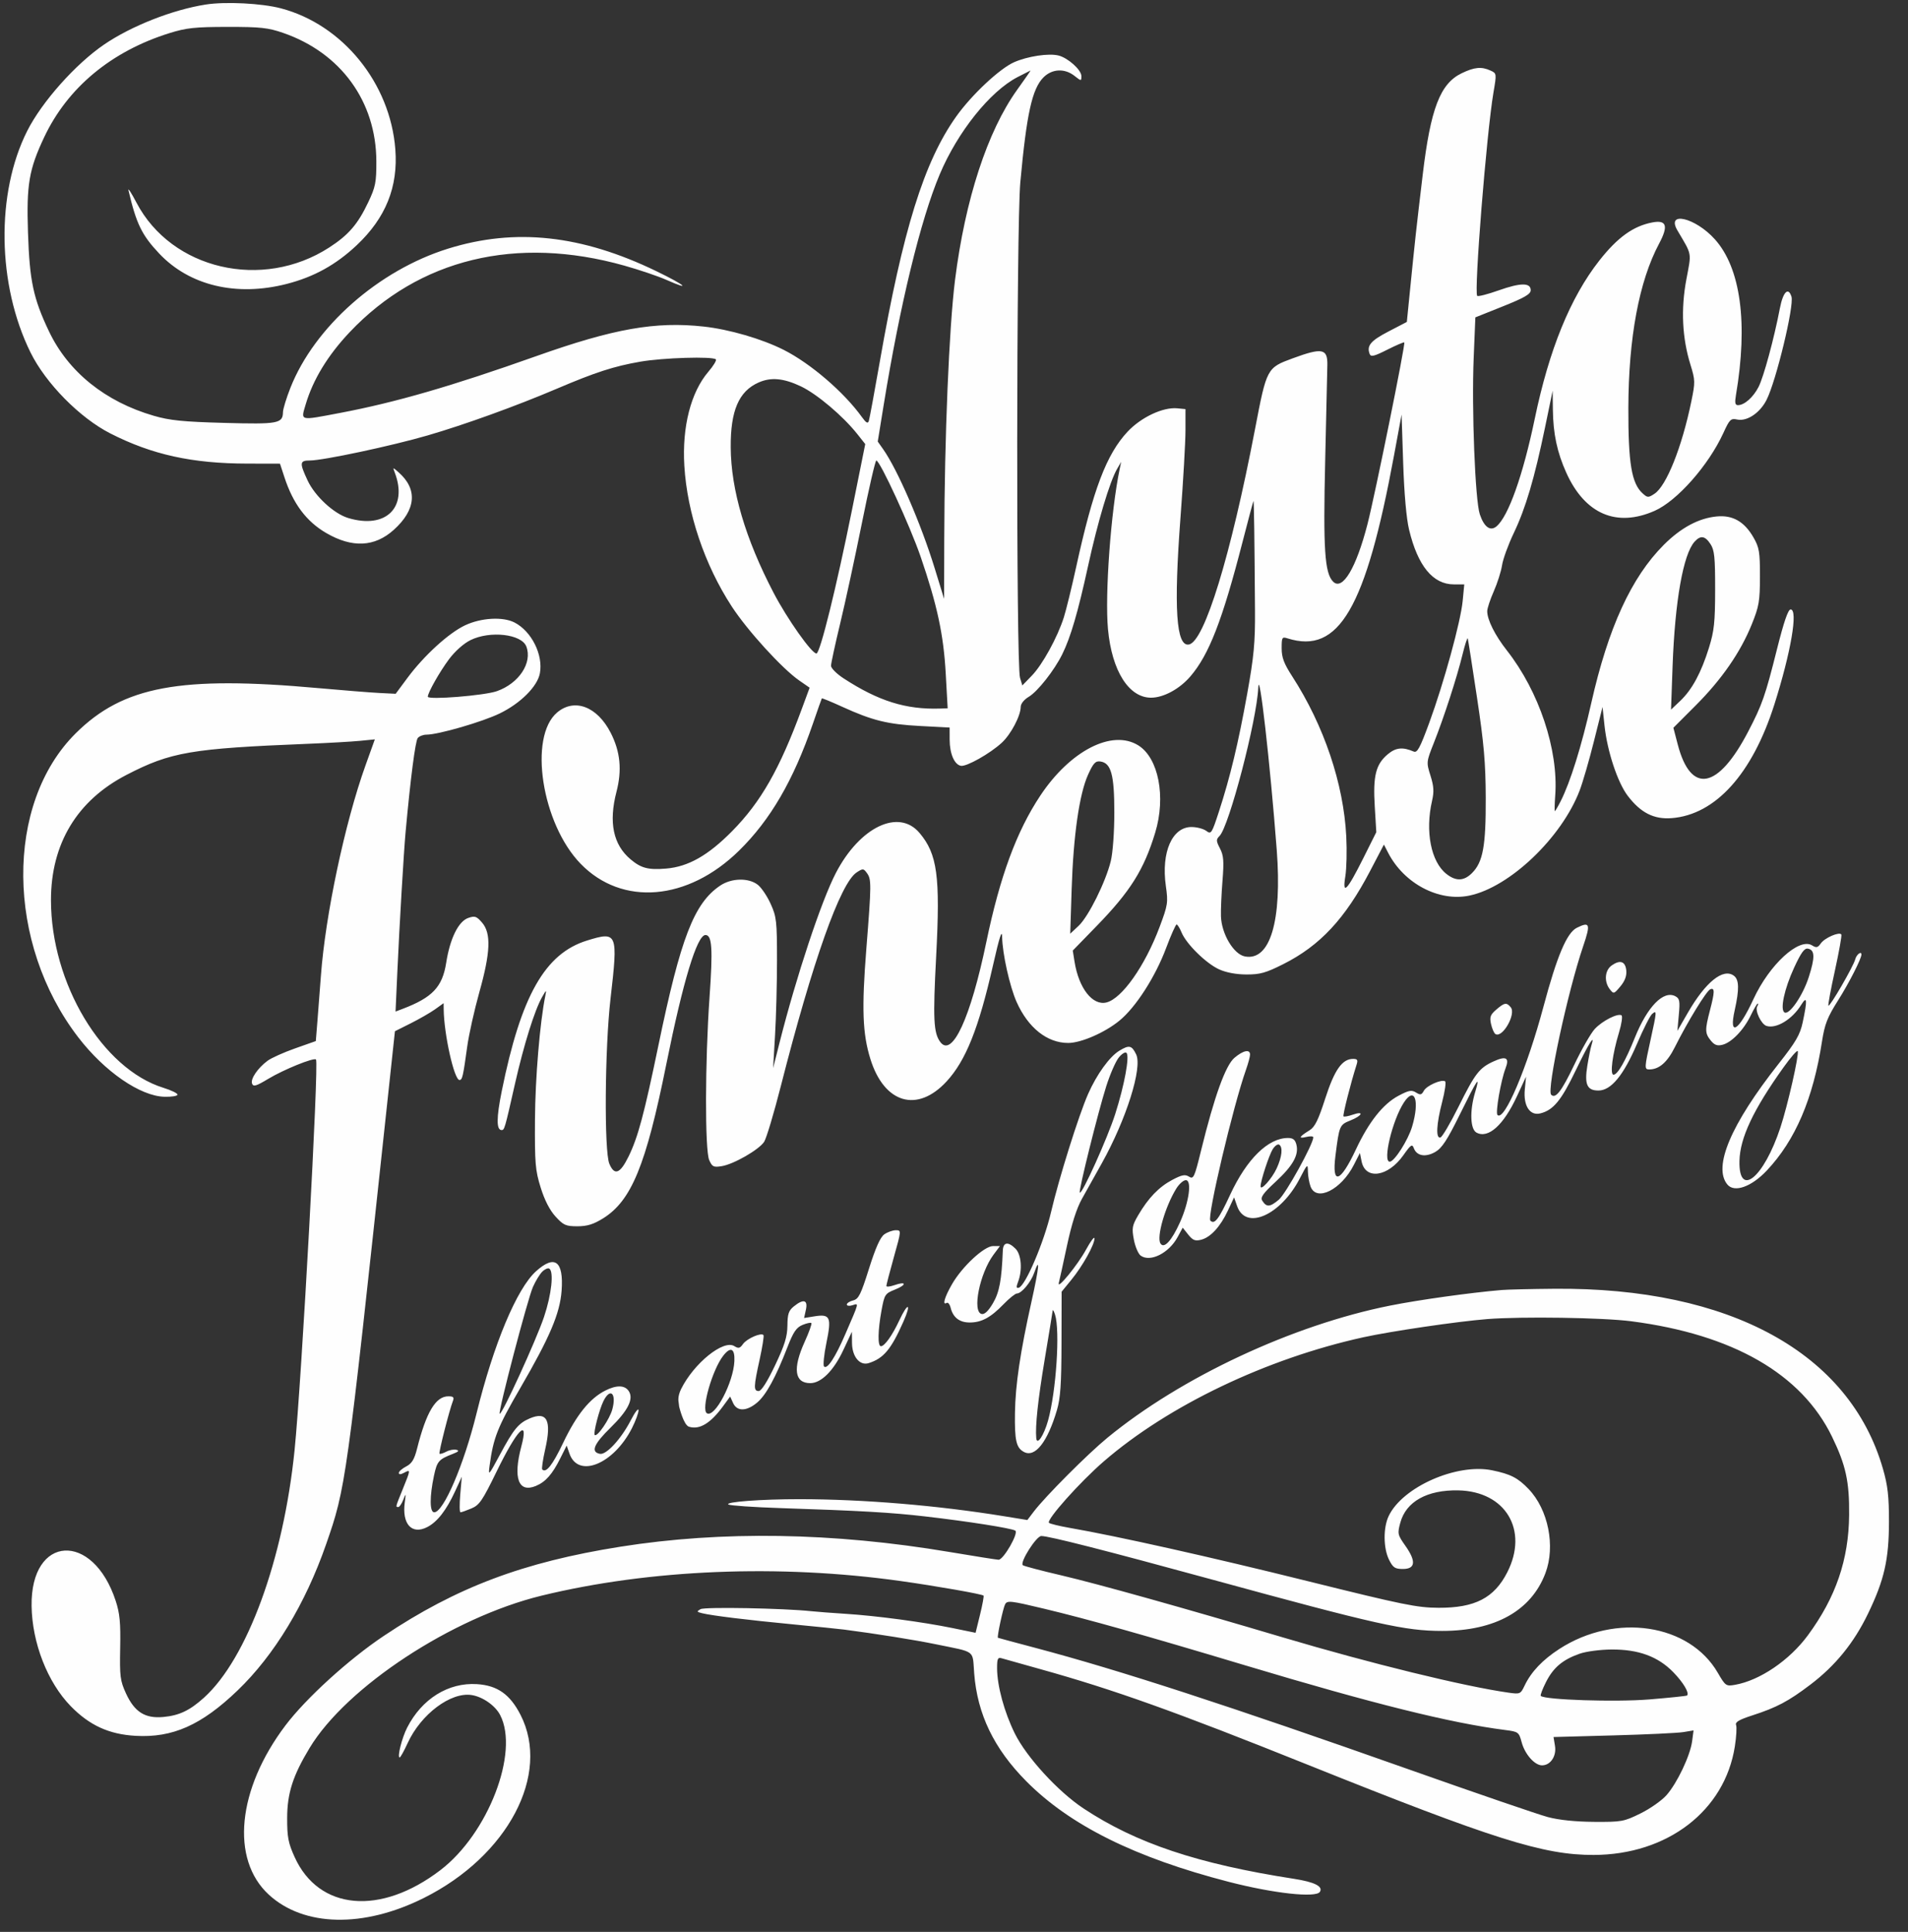 <?xml version="1.0" encoding="UTF-8"?> <svg xmlns="http://www.w3.org/2000/svg" width="81" height="82" viewBox="0 0 81 82" fill="none"><rect x="0" y="0" width="81" height="82" fill="#333333" stroke="none"/> <path fill-rule="evenodd" clip-rule="evenodd" d="M8.732 0.193C7.324 0.414 5.579 1.101 4.424 1.887C3.209 2.715 1.778 4.322 1.155 5.558C-0.179 8.204 -0.121 12.087 1.295 14.959C1.941 16.269 3.386 17.736 4.681 18.396C6.452 19.299 8.158 19.675 10.501 19.678L11.886 19.681L12.075 20.257C12.441 21.379 13.006 22.133 13.845 22.622C14.952 23.267 15.907 23.222 16.721 22.486C17.664 21.634 17.736 20.764 16.924 20.05C16.67 19.826 16.67 19.826 16.756 20.05C17.327 21.539 16.383 22.468 14.784 21.988C14.174 21.805 13.369 21.061 13.057 20.39C12.708 19.642 12.72 19.547 13.155 19.546C13.725 19.544 16.621 18.928 18.157 18.481C19.735 18.022 21.911 17.235 23.644 16.497C25.28 15.8 26.06 15.547 27.18 15.352C28.144 15.184 30.256 15.119 30.39 15.254C30.429 15.293 30.287 15.528 30.074 15.776C29.328 16.648 28.952 18.115 29.052 19.77C29.173 21.783 29.911 23.972 31.065 25.742C31.734 26.769 33.206 28.383 33.932 28.886L34.371 29.19L34.038 30.092C33.096 32.648 32.304 34.037 31.084 35.275C30.064 36.309 29.219 36.789 28.278 36.867C27.519 36.93 27.217 36.851 26.769 36.474C26.031 35.853 25.834 34.906 26.172 33.605C26.411 32.685 26.334 31.902 25.926 31.105C25.356 29.989 24.39 29.621 23.654 30.24C22.425 31.275 22.999 34.969 24.653 36.667C26.412 38.474 29.197 38.242 31.375 36.106C32.707 34.799 33.68 33.127 34.51 30.716C34.707 30.142 34.878 29.659 34.889 29.643C34.9 29.627 35.29 29.787 35.756 30C37.04 30.585 37.679 30.742 39.055 30.815L40.314 30.881L40.315 31.395C40.317 31.991 40.515 32.452 40.792 32.505C41.029 32.55 42.028 31.987 42.528 31.527C42.915 31.169 43.328 30.389 43.332 30.004C43.333 29.871 43.475 29.694 43.672 29.577C44.049 29.355 44.759 28.454 45.096 27.77C45.452 27.05 45.761 25.993 46.192 24.022C46.602 22.147 47.11 20.446 47.424 19.903L47.597 19.603L47.532 19.916C47.158 21.709 46.901 25.239 47.037 26.707C47.201 28.475 47.923 29.619 48.872 29.614C49.402 29.61 50.079 29.242 50.536 28.709C51.327 27.787 51.892 26.331 52.745 23.019C52.99 22.067 53.201 21.278 53.213 21.266C53.235 21.243 53.257 22.798 53.278 25.924C53.287 27.277 53.232 27.863 52.947 29.449C52.569 31.548 52.227 32.974 51.745 34.454C51.443 35.38 51.416 35.422 51.212 35.269C51.094 35.179 50.814 35.105 50.589 35.103C49.763 35.096 49.291 36.172 49.493 37.601C49.594 38.313 49.58 38.408 49.227 39.348C48.606 41.002 47.633 42.383 46.973 42.549C46.385 42.697 45.798 41.949 45.618 40.823L45.542 40.347L46.544 39.317C47.983 37.84 48.564 36.916 49.041 35.344C49.504 33.82 49.183 32.168 48.32 31.635C47.21 30.949 45.434 31.861 44.165 33.769C43.158 35.283 42.451 37.201 41.872 39.988C41.201 43.213 40.421 44.905 39.917 44.227C39.631 43.841 39.603 43.251 39.743 40.582C39.921 37.194 39.794 36.252 39.037 35.355C38.154 34.307 36.5 35.099 35.483 37.057C34.87 38.235 33.806 41.441 33.096 44.248L32.821 45.337L32.903 43.938C32.949 43.169 32.986 41.734 32.986 40.749C32.986 39.102 32.965 38.912 32.718 38.368C32.572 38.042 32.326 37.677 32.172 37.556C31.783 37.251 31.054 37.266 30.574 37.59C29.465 38.337 28.899 39.801 27.951 44.375C27.347 47.29 27.083 48.275 26.686 49.085C26.326 49.821 26.086 49.913 25.869 49.398C25.644 48.864 25.675 44.493 25.919 42.385C26.242 39.594 26.213 39.522 24.922 39.921C23.134 40.473 22.12 42.264 21.3 46.317C21.071 47.447 21.07 47.966 21.295 47.966C21.416 47.966 21.431 47.913 21.861 46.008C22.237 44.348 22.698 42.871 23.016 42.316C23.195 42.004 23.204 42 23.151 42.262C22.919 43.403 22.722 45.757 22.711 47.519C22.7 49.378 22.724 49.672 22.953 50.407C23.119 50.942 23.339 51.369 23.585 51.638C23.922 52.006 24.022 52.05 24.511 52.05C24.926 52.05 25.192 51.968 25.601 51.715C26.805 50.966 27.421 49.468 28.286 45.175C28.998 41.645 29.591 39.687 29.95 39.687C30.229 39.687 30.267 40.268 30.121 42.34C29.93 45.064 29.922 48.82 30.108 49.239C30.235 49.528 30.291 49.554 30.642 49.498C31.151 49.415 32.219 48.801 32.44 48.465C32.535 48.32 32.854 47.255 33.149 46.098C34.499 40.802 35.676 37.483 36.366 37.031C36.633 36.856 36.658 36.858 36.803 37.057C36.998 37.323 36.996 37.523 36.778 40.278C36.578 42.807 36.617 43.877 36.949 44.945C37.536 46.837 38.941 47.251 40.186 45.901C41.002 45.016 41.548 43.648 42.156 40.973C42.433 39.753 42.539 39.426 42.544 39.775C42.555 40.478 42.864 41.865 43.156 42.525C43.645 43.626 44.454 44.269 45.348 44.269C45.895 44.269 46.905 43.829 47.523 43.322C48.218 42.753 49.046 41.465 49.505 40.24C49.711 39.691 49.911 39.241 49.95 39.24C49.988 39.239 50.084 39.393 50.162 39.581C50.365 40.072 51.203 40.894 51.755 41.145C52.054 41.281 52.482 41.361 52.915 41.362C53.494 41.364 53.738 41.296 54.481 40.922C56.038 40.139 57.103 38.997 58.163 36.973L58.751 35.849L58.932 36.2C59.608 37.506 61.084 38.283 62.379 38.014C64.09 37.659 66.299 35.553 67.062 33.549C67.194 33.202 67.467 32.263 67.667 31.463L68.032 30.008L68.115 30.791C68.231 31.884 68.67 33.212 69.103 33.78C69.653 34.501 70.214 34.785 70.97 34.726C72.826 34.58 74.388 32.852 75.325 29.908C76.031 27.686 76.342 25.868 76.016 25.868C75.91 25.868 75.729 26.395 75.44 27.547C74.942 29.533 74.811 29.909 74.218 31.047C72.937 33.51 71.783 33.726 71.227 31.607L71.04 30.891L71.984 29.946C73.094 28.836 73.888 27.687 74.368 26.5C74.677 25.734 74.713 25.521 74.715 24.47C74.716 23.425 74.686 23.242 74.441 22.814C74.054 22.139 73.558 21.855 72.879 21.921C72.115 21.994 71.361 22.398 70.634 23.125C69.255 24.504 68.274 26.644 67.554 29.84C67.141 31.673 66.664 33.203 66.254 34.008C66.137 34.239 66.026 34.428 66.008 34.428C65.99 34.428 65.997 34.127 66.024 33.759C66.164 31.825 65.337 29.348 63.971 27.608C63.464 26.962 63.137 26.308 63.137 25.942C63.137 25.824 63.262 25.445 63.415 25.099C63.568 24.752 63.726 24.255 63.766 23.994C63.805 23.733 64.03 23.116 64.265 22.623C64.768 21.571 65.142 20.305 65.59 18.148L65.914 16.582L65.924 17.387C65.936 18.411 66.104 19.199 66.492 20.062C67.284 21.82 68.626 22.398 70.247 21.681C71.201 21.259 72.534 19.748 73.161 18.38C73.427 17.797 73.477 17.749 73.748 17.807C74.163 17.896 74.712 17.53 74.994 16.976C75.399 16.183 76.174 12.973 76.053 12.592C75.918 12.165 75.696 12.388 75.561 13.085C75.313 14.377 74.874 15.995 74.656 16.423C74.431 16.863 74.054 17.197 73.781 17.197C73.661 17.197 73.641 17.097 73.695 16.777C74.214 13.716 73.898 11.377 72.801 10.157C71.972 9.234 70.716 8.94 71.214 9.785C71.843 10.853 71.812 10.682 71.59 11.865C71.354 13.118 71.412 14.339 71.763 15.474C71.969 16.143 71.971 16.218 71.8 17.047C71.4 18.986 70.744 20.626 70.237 20.958C69.974 21.131 69.941 21.13 69.732 20.94C69.265 20.517 69.122 19.659 69.128 17.309C69.136 14.335 69.585 11.934 70.43 10.348C70.836 9.588 70.754 9.326 70.147 9.441C69.337 9.595 68.668 10.076 67.894 11.062C66.668 12.624 65.767 14.83 65.156 17.768C64.655 20.175 64.033 21.925 63.528 22.344C63.266 22.561 63.004 22.37 62.822 21.829C62.624 21.243 62.472 17.359 62.562 15.194L62.633 13.471L63.808 13.001C64.722 12.635 64.983 12.484 64.983 12.318C64.983 11.992 64.553 11.995 63.615 12.328C63.155 12.491 62.749 12.595 62.712 12.558C62.568 12.414 63.109 5.643 63.403 3.918C63.539 3.123 63.538 3.114 63.277 2.995C62.891 2.819 62.594 2.847 62.048 3.111C61.139 3.551 60.732 4.613 60.399 7.41C60.112 9.82 60.079 10.124 59.847 12.438L59.724 13.665L58.941 14.072C58.187 14.464 58.012 14.674 58.146 15.024C58.198 15.159 58.335 15.125 58.894 14.843C59.271 14.653 59.596 14.514 59.616 14.534C59.674 14.591 58.377 20.991 58.053 22.25C57.573 24.113 56.992 25.085 56.595 24.688C56.236 24.33 56.169 23.308 56.258 19.547C56.304 17.547 56.346 15.718 56.35 15.483C56.361 14.793 56.128 14.75 54.88 15.209C53.782 15.613 53.776 15.624 53.281 18.206C52.246 23.6 51.132 27.23 50.474 27.356C49.931 27.46 49.824 25.827 50.117 21.94C50.232 20.408 50.327 18.752 50.327 18.26V17.365L49.982 17.331C49.374 17.272 48.444 17.709 47.867 18.325C46.972 19.283 46.406 20.774 45.684 24.078C45.495 24.94 45.261 25.896 45.163 26.204C44.893 27.053 44.256 28.212 43.805 28.677L43.401 29.093L43.302 28.767C43.136 28.221 43.148 9.57 43.315 7.742C43.582 4.83 43.816 3.767 44.299 3.284C44.664 2.918 45.197 2.892 45.613 3.219C45.904 3.448 45.908 3.448 45.908 3.229C45.908 2.968 45.34 2.458 44.939 2.357C44.521 2.252 43.626 2.387 43.049 2.642C42.433 2.915 41.246 4.028 40.594 4.945C39.23 6.863 38.332 9.743 37.35 15.351C37.123 16.643 36.914 17.776 36.884 17.868C36.843 17.993 36.768 17.95 36.589 17.701C35.83 16.644 34.407 15.423 33.266 14.848C32.343 14.383 30.959 13.98 29.874 13.861C27.824 13.636 26.058 13.948 22.764 15.117C19.172 16.392 16.791 17.081 14.436 17.527C12.691 17.858 12.768 17.877 12.976 17.169C13.286 16.116 13.916 15.081 14.843 14.101C17.792 10.985 21.916 9.985 26.503 11.274C27.134 11.451 27.939 11.724 28.293 11.88C29.389 12.365 29.09 12.104 27.874 11.515C24.688 9.97 21.871 9.665 19.016 10.556C16.065 11.476 13.35 13.874 12.328 16.463C12.157 16.897 12.015 17.36 12.013 17.491C12.005 17.977 11.809 18.013 9.519 17.95C7.766 17.902 7.21 17.846 6.529 17.648C4.47 17.052 2.898 15.785 2.079 14.064C1.414 12.666 1.256 11.926 1.188 9.868C1.121 7.831 1.23 7.192 1.878 5.819C2.871 3.717 4.73 2.174 7.198 1.405C7.914 1.182 8.276 1.144 9.659 1.142C11.061 1.141 11.382 1.176 12.021 1.397C14.47 2.243 15.97 4.31 15.977 6.847C15.979 7.744 15.941 7.934 15.634 8.582C15.189 9.52 14.797 9.974 13.976 10.505C11.139 12.339 7.285 11.443 5.794 8.602C5.579 8.191 5.426 7.955 5.454 8.078C5.786 9.498 6.021 9.981 6.762 10.765C8.048 12.125 10.034 12.598 12.166 12.053C13.327 11.756 14.261 11.24 15.146 10.406C16.376 9.248 16.905 7.933 16.783 6.337C16.568 3.531 14.549 1.044 11.926 0.354C11.109 0.139 9.571 0.061 8.732 0.193ZM43.196 3.273C42.027 3.882 40.656 5.595 39.894 7.401C39.084 9.318 38.203 12.945 37.511 17.214L37.263 18.742L37.488 19.061C38.105 19.934 39.102 22.238 39.685 24.136L40.08 25.421L40.086 22.903C40.097 18.545 40.29 13.913 40.544 11.882C40.972 8.473 41.921 5.567 43.18 3.813C43.506 3.359 43.762 2.99 43.749 2.992C43.736 2.995 43.487 3.122 43.196 3.273ZM32.203 16.236C31.364 16.609 31.011 17.431 31.021 18.987C31.033 20.795 31.642 22.863 32.84 25.16C33.422 26.275 34.468 27.754 34.662 27.737C34.817 27.724 35.509 24.923 36.172 21.631L36.732 18.849L36.398 18.427C35.787 17.657 34.681 16.722 33.997 16.398C33.264 16.051 32.728 16.003 32.203 16.236ZM59.181 19.327C57.98 25.822 56.839 27.784 54.662 27.096C54.427 27.022 54.41 27.05 54.41 27.516C54.41 27.909 54.506 28.164 54.86 28.711C56.206 30.794 57.041 33.267 57.153 35.506C57.184 36.113 57.166 36.874 57.113 37.197C56.978 38.019 57.18 37.816 57.876 36.426L58.428 35.322L58.362 34.224C58.283 32.935 58.406 32.443 58.913 32.016C59.255 31.729 59.547 31.698 60.018 31.901C60.166 31.965 60.285 31.745 60.675 30.681C61.298 28.983 62.01 26.386 62.095 25.505L62.162 24.805H61.723C60.832 24.805 60.189 24.022 59.82 22.486C59.705 22.011 59.612 20.959 59.569 19.662L59.501 17.596L59.181 19.327ZM36.59 22.204C36.296 23.666 35.881 25.584 35.667 26.468C35.454 27.351 35.279 28.158 35.279 28.26C35.279 28.362 35.518 28.601 35.811 28.792C37.288 29.756 38.462 30.124 39.908 30.075L40.231 30.064L40.149 28.593C40.058 26.94 39.787 25.68 39.084 23.631C38.632 22.317 37.356 19.547 37.202 19.547C37.159 19.547 36.884 20.742 36.59 22.204ZM71.939 22.993C71.457 23.526 71.106 25.512 71.006 28.274L70.94 30.12L71.333 29.747C71.834 29.271 72.221 28.553 72.551 27.491C72.772 26.777 72.811 26.409 72.812 25.025C72.814 23.654 72.783 23.35 72.616 23.095C72.385 22.741 72.193 22.712 71.939 22.993ZM19.751 26.538C19.059 26.86 18.002 27.823 17.295 28.777L16.797 29.448L16.109 29.414C15.731 29.395 14.565 29.302 13.519 29.208C7.645 28.677 5.231 29.126 3.216 31.124C0.202 34.113 0.251 40.038 3.324 44.032C4.443 45.486 5.952 46.526 6.983 46.553C7.282 46.561 7.53 46.521 7.536 46.464C7.541 46.407 7.274 46.277 6.942 46.174C4.341 45.369 2.164 41.738 2.164 38.204C2.164 35.813 3.272 33.976 5.369 32.891C7.251 31.918 8.107 31.771 13.072 31.571C13.933 31.537 14.925 31.48 15.275 31.446L15.913 31.383L15.517 32.486C14.643 34.919 13.812 38.836 13.623 41.421C13.582 41.975 13.517 42.824 13.478 43.309L13.407 44.189L12.526 44.5C12.041 44.671 11.516 44.907 11.358 45.025C10.937 45.339 10.626 45.798 10.701 45.995C10.756 46.137 10.873 46.102 11.385 45.794C12.046 45.396 13.322 44.879 13.415 44.971C13.545 45.102 12.806 58.586 12.506 61.547C12.036 66.192 10.496 70.399 8.659 72.059C8.056 72.603 7.611 72.815 6.934 72.878C6.157 72.95 5.71 72.667 5.346 71.873C5.102 71.34 5.078 71.154 5.102 69.946C5.123 68.874 5.085 68.478 4.911 67.948C3.942 64.99 1.3 65.148 1.341 68.16C1.362 69.731 2.017 71.409 3.003 72.419C3.799 73.234 4.625 73.613 5.751 73.678C7.328 73.769 8.551 73.225 10.09 71.748C11.642 70.258 12.965 68.075 13.842 65.554C14.681 63.142 14.701 63 16.4 47.183L16.766 43.771L17.437 43.435C17.806 43.25 18.271 42.982 18.471 42.84L18.833 42.58L18.836 42.84C18.847 43.896 19.281 45.84 19.506 45.84C19.627 45.84 19.659 45.7 19.836 44.414C19.906 43.907 20.137 42.874 20.348 42.12C20.824 40.426 20.856 39.616 20.467 39.163C20.232 38.89 20.16 38.865 19.88 38.962C19.463 39.105 19.104 39.833 18.943 40.861C18.781 41.895 18.36 42.34 17.082 42.826L16.792 42.936L16.867 41.283C16.957 39.279 17.141 36.164 17.218 35.323C17.426 33.048 17.633 31.449 17.735 31.326C17.8 31.247 17.967 31.183 18.105 31.183C18.608 31.183 20.484 30.639 21.22 30.28C22.099 29.852 22.815 29.136 22.919 28.581C23.066 27.797 22.569 26.798 21.846 26.424C21.353 26.169 20.436 26.219 19.751 26.538ZM19.972 27.171C19.683 27.314 19.316 27.641 19.061 27.982C18.662 28.518 18.162 29.401 18.162 29.572C18.162 29.716 20.565 29.524 21.094 29.337C22.033 29.006 22.609 28.131 22.344 27.44C22.141 26.912 20.802 26.76 19.972 27.171ZM62.09 27.774C61.848 28.762 61.305 30.435 60.878 31.514C60.55 32.341 60.549 32.353 60.728 32.922C60.87 33.373 60.884 33.602 60.795 33.99C60.496 35.287 60.749 36.579 61.404 37.094C61.809 37.413 62.147 37.401 62.492 37.056C62.957 36.591 63.081 35.91 63.074 33.868C63.069 32.38 62.997 31.555 62.704 29.617C62.505 28.294 62.328 27.162 62.311 27.102C62.295 27.043 62.195 27.345 62.09 27.774ZM53.417 29.189C53.355 30.576 52.178 35.078 51.772 35.484C51.623 35.633 51.625 35.692 51.792 36.014C51.947 36.315 51.965 36.55 51.898 37.388C51.853 37.945 51.824 38.621 51.833 38.892C51.858 39.639 52.369 40.5 52.844 40.595C53.919 40.808 54.432 39.099 54.201 36.072C53.917 32.358 53.456 28.31 53.417 29.189ZM46.192 32.881C45.821 33.697 45.568 35.462 45.495 37.728L45.434 39.631L45.792 39.295C46.209 38.904 46.937 37.44 47.155 36.554C47.242 36.197 47.306 35.327 47.306 34.484C47.306 32.881 47.171 32.387 46.715 32.322C46.505 32.292 46.416 32.387 46.192 32.881ZM66.941 39.38C66.517 39.59 66.097 40.584 65.523 42.734C64.829 45.331 63.858 47.617 63.572 47.326C63.478 47.231 63.715 45.866 63.914 45.347C64.088 44.897 63.942 44.809 63.416 45.047C62.802 45.325 62.627 45.551 61.912 46.989C61.57 47.676 61.228 48.257 61.151 48.28C60.947 48.34 60.977 47.72 61.226 46.763C61.342 46.317 61.397 45.927 61.349 45.897C61.193 45.801 60.562 46.081 60.446 46.298C60.35 46.477 60.299 46.488 60.112 46.371C59.926 46.255 59.808 46.277 59.371 46.509C58.716 46.856 58.114 47.615 57.564 48.785C56.893 50.214 56.533 50.324 56.694 49.052C56.856 47.77 56.868 47.742 57.333 47.556C57.843 47.352 57.924 47.14 57.425 47.314C57.238 47.379 57.062 47.411 57.035 47.384C56.994 47.343 57.343 45.964 57.589 45.197C57.655 44.993 57.628 44.945 57.445 44.945C56.979 44.945 56.653 45.408 56.261 46.624C55.966 47.541 55.82 47.837 55.593 47.976C55.154 48.246 55.104 48.341 55.445 48.26C55.614 48.219 55.753 48.225 55.753 48.273C55.753 48.562 54.587 50.671 54.288 50.923C53.912 51.239 53.766 51.248 53.588 50.965C53.499 50.824 53.615 50.659 54.153 50.161C54.89 49.479 55.146 49.022 55.036 48.584C54.983 48.374 54.892 48.302 54.677 48.302C53.838 48.302 52.928 49.194 52.227 50.704C51.738 51.758 51.562 51.988 51.383 51.809C51.236 51.661 52.347 46.955 52.895 45.407C52.99 45.138 53.068 44.848 53.068 44.763C53.068 44.524 52.783 44.581 52.408 44.897C52.029 45.216 51.552 46.537 50.991 48.824C50.707 49.98 50.669 50.063 50.477 49.943C50.309 49.838 50.173 49.865 49.763 50.082C49.198 50.382 48.749 50.848 48.32 51.58C48.064 52.017 48.044 52.129 48.135 52.613C48.191 52.912 48.321 53.218 48.423 53.294C48.828 53.59 49.626 53.19 49.994 52.507L50.209 52.109L50.444 52.404C50.636 52.645 50.737 52.685 50.988 52.622C51.392 52.521 51.805 52.071 52.129 51.381L52.39 50.823L52.519 51.193C52.885 52.243 54.373 51.584 55.184 50.012C55.502 49.397 55.519 49.383 55.524 49.721C55.527 49.917 55.578 50.207 55.638 50.365C55.889 51.024 56.941 50.496 57.476 49.442L57.732 48.939L57.803 49.293C57.964 50.097 58.928 49.956 59.578 49.032C59.895 48.583 59.951 48.546 60.021 48.736C60.143 49.066 60.517 49.132 60.93 48.896C61.213 48.734 61.436 48.394 61.962 47.328C62.724 45.783 62.854 45.591 62.626 46.351C62.387 47.143 62.413 47.93 62.682 48.074C63.182 48.342 63.831 47.758 64.402 46.525L64.785 45.699L64.732 46.246C64.666 46.938 64.948 47.37 65.393 47.258C65.943 47.12 66.281 46.71 66.893 45.436C67.45 44.278 67.734 43.826 67.559 44.375C67.522 44.492 67.445 44.876 67.388 45.228C67.257 46.027 67.373 46.288 67.857 46.288C68.393 46.288 68.923 45.646 69.496 44.304C69.763 43.678 70.052 43.107 70.139 43.035C70.342 42.866 70.339 42.918 70.076 44.112C69.809 45.32 69.805 45.393 70.012 45.393C70.434 45.393 70.779 45.093 71.102 44.447C71.649 43.353 72.448 42.05 72.609 41.989C72.801 41.915 72.797 42.1 72.59 42.893C72.375 43.72 72.379 43.86 72.627 44.166C72.784 44.359 72.901 44.402 73.122 44.347C73.513 44.249 74.025 43.718 74.323 43.102C74.458 42.823 74.592 42.596 74.621 42.596C74.65 42.596 74.64 42.649 74.6 42.714C74.491 42.891 74.766 43.474 74.993 43.546C75.41 43.678 76.085 43.268 76.466 42.651C76.718 42.244 76.734 42.436 76.529 43.396C76.417 43.921 76.241 44.224 75.499 45.163C73.482 47.719 72.713 49.532 73.332 50.277C73.629 50.635 74.353 50.377 75.008 49.682C76.22 48.394 76.971 46.639 77.347 44.216C77.464 43.466 77.574 43.184 78.035 42.456C78.495 41.729 79.023 40.692 79.023 40.516C79.023 40.351 78.812 40.515 78.759 40.721C78.682 41.02 77.682 42.746 77.621 42.685C77.598 42.662 77.722 41.99 77.898 41.193C78.073 40.395 78.196 39.708 78.17 39.665C78.092 39.536 77.463 39.807 77.299 40.042C77.17 40.226 77.109 40.24 76.929 40.128C76.378 39.783 75.118 40.938 74.438 42.41C73.805 43.781 73.385 44.028 73.643 42.879C73.842 41.988 73.832 41.578 73.606 41.413C73.152 41.081 72.406 41.682 71.657 42.98L71.209 43.756L71.271 43.076C71.325 42.486 71.305 42.38 71.122 42.285C70.621 42.022 69.937 42.722 69.404 44.044C69.002 45.042 68.671 45.617 68.498 45.617C68.34 45.617 68.453 44.743 68.731 43.825C68.843 43.457 68.89 43.129 68.837 43.096C68.677 42.997 68.023 43.33 67.704 43.673C67.539 43.849 67.144 44.539 66.827 45.205C66.293 46.322 66.037 46.653 65.851 46.466C65.654 46.269 66.554 42.092 67.208 40.169C67.534 39.213 67.497 39.105 66.941 39.38ZM76.166 41.072C75.751 41.97 75.561 42.853 75.757 42.973C75.959 43.098 76.534 42.261 76.787 41.474C77.057 40.633 77.049 40.323 76.753 40.266C76.603 40.237 76.463 40.43 76.166 41.072ZM68.423 40.977C68.128 41.184 68.089 41.663 68.34 41.987C68.503 42.198 68.516 42.195 68.79 41.868C68.98 41.641 69.061 41.424 69.041 41.198C69.005 40.806 68.781 40.726 68.423 40.977ZM63.521 42.853C63.268 43.071 63.233 43.167 63.299 43.467C63.343 43.663 63.426 43.854 63.486 43.891C63.783 44.074 64.374 43.041 64.135 42.754C63.957 42.539 63.87 42.553 63.521 42.853ZM47.513 44.602C47.101 44.853 46.558 45.606 46.194 46.431C45.794 47.338 44.955 50.011 44.623 51.435C44.32 52.731 43.534 54.576 43.25 54.658C43.142 54.689 43.136 54.629 43.222 54.402C43.411 53.904 43.359 53.25 43.111 53.001C42.796 52.687 42.586 52.719 42.572 53.085C42.523 54.332 42.427 54.849 42.155 55.313C41.961 55.644 41.8 55.798 41.676 55.773C41.261 55.688 41.589 54.048 42.18 53.253L42.451 52.889H42.161C41.783 52.889 40.843 53.762 40.413 54.512C40.096 55.064 39.995 55.423 40.19 55.302C40.245 55.268 40.321 55.362 40.358 55.512C40.461 55.923 40.735 56.134 41.166 56.134C41.669 56.134 42.054 55.926 42.602 55.36C42.845 55.109 43.101 54.903 43.17 54.903C43.366 54.903 43.764 54.427 43.904 54.026C44.162 53.288 44.114 53.792 43.789 55.251C43.314 57.378 43.105 58.783 43.088 59.971C43.071 61.144 43.142 61.454 43.468 61.628C43.941 61.881 44.468 61.214 44.87 59.852C45.019 59.349 45.06 58.739 45.064 57.019L45.069 54.827L45.483 54.321C45.959 53.74 46.468 52.828 46.464 52.565C46.462 52.466 46.301 52.68 46.106 53.039C45.758 53.683 44.858 54.783 44.949 54.456C44.974 54.363 45.129 53.659 45.293 52.889C45.494 51.948 45.705 51.289 45.937 50.875C46.127 50.537 46.506 49.86 46.778 49.37C47.82 47.498 48.507 45.315 48.232 44.751C48.045 44.367 47.935 44.344 47.513 44.602ZM75.708 45.315C74.428 47.108 73.868 48.3 73.845 49.272C73.808 50.869 74.877 49.997 75.584 47.854C75.893 46.92 76.378 44.782 76.32 44.616C76.299 44.557 76.024 44.871 75.708 45.315ZM47.489 44.896C47.358 45.063 47.121 45.608 46.963 46.107C46.612 47.217 45.779 50.561 45.84 50.621C45.933 50.714 47.02 48.301 47.346 47.28C47.738 46.048 47.962 44.829 47.822 44.689C47.769 44.636 47.619 44.73 47.489 44.896ZM59.6 46.795C59.112 47.54 58.687 49.309 58.997 49.309C59.194 49.309 59.778 48.394 59.949 47.816C60.275 46.718 60.061 46.091 59.6 46.795ZM54.033 48.774C53.878 49.017 53.515 50.123 53.515 50.353C53.515 50.568 53.998 50.028 54.2 49.589C54.426 49.096 54.468 48.687 54.303 48.585C54.245 48.548 54.123 48.633 54.033 48.774ZM49.933 50.456C49.461 51.225 49.094 52.502 49.264 52.778C49.414 53.021 49.742 52.667 50.095 51.879C50.479 51.024 50.607 50.092 50.341 50.092C50.239 50.092 50.055 50.256 49.933 50.456ZM37.543 52.391C37.371 52.512 37.174 52.953 36.892 53.846C36.546 54.947 36.451 55.138 36.22 55.196C36.072 55.233 35.95 55.312 35.95 55.371C35.95 55.429 36.059 55.444 36.191 55.401C36.468 55.314 36.485 55.242 35.893 56.613C35.458 57.621 35.119 58.137 34.983 58.001C34.935 57.953 34.98 57.503 35.083 57.002C35.309 55.909 35.246 55.765 34.583 55.871L34.136 55.943L34.213 55.591C34.305 55.171 34.11 55.118 33.697 55.453C33.481 55.628 33.432 55.775 33.428 56.264C33.423 56.736 33.313 57.091 32.904 57.952C32.573 58.648 32.322 59.043 32.21 59.043C31.987 59.043 31.992 58.868 32.25 57.7C32.365 57.177 32.438 56.715 32.413 56.672C32.334 56.543 31.706 56.814 31.541 57.049C31.413 57.232 31.351 57.247 31.173 57.136C30.713 56.849 29.457 57.863 28.914 58.96C28.755 59.28 28.807 59.501 28.807 59.501L28.82 59.605L28.833 59.709C28.833 59.709 29.018 60.484 29.247 60.557C29.693 60.698 30.161 60.418 30.693 59.691L30.997 59.277L31.122 59.552C31.288 59.918 31.695 59.91 32.144 59.532C32.521 59.215 32.936 58.456 33.431 57.176C33.679 56.536 33.808 56.346 34.067 56.238C34.245 56.164 34.416 56.128 34.445 56.157C34.474 56.187 34.347 56.545 34.161 56.953C33.645 58.092 33.728 58.708 34.398 58.708C34.862 58.708 35.389 58.182 35.798 57.311L36.166 56.526L36.17 57.001C36.175 57.586 36.5 57.978 36.879 57.858C37.511 57.658 37.831 57.275 38.353 56.095C38.704 55.303 38.547 55.255 38.179 56.042C37.878 56.687 37.554 57.141 37.397 57.141C37.255 57.141 37.267 56.471 37.423 55.62C37.548 54.942 37.572 54.906 37.997 54.736C38.506 54.532 38.483 54.37 37.97 54.549C37.782 54.614 37.629 54.629 37.629 54.581C37.629 54.534 37.773 53.983 37.948 53.356C38.267 52.219 38.267 52.218 38.029 52.218C37.898 52.218 37.679 52.296 37.543 52.391ZM22.756 53.959C21.939 54.697 20.957 57.044 20.229 59.998C19.692 62.176 18.829 64.19 18.433 64.19C18.238 64.19 18.235 63.523 18.424 62.635C18.555 62.022 18.624 61.943 19.225 61.711C19.471 61.616 19.51 61.569 19.37 61.536C19.266 61.511 19.073 61.548 18.942 61.619C18.81 61.689 18.683 61.727 18.658 61.703C18.616 61.66 19.075 59.857 19.228 59.463C19.288 59.309 19.246 59.267 19.034 59.267C18.497 59.267 18.096 59.937 17.706 61.486C17.59 61.946 17.484 62.12 17.244 62.244C17.072 62.333 16.931 62.456 16.931 62.519C16.931 62.592 17.009 62.59 17.155 62.512C17.438 62.361 17.436 62.375 17.099 63.205C16.783 63.982 16.787 63.966 16.91 63.966C16.959 63.966 17.054 63.828 17.12 63.659C17.233 63.369 17.237 63.375 17.184 63.764C17.058 64.691 17.482 65.157 18.141 64.816C18.567 64.596 18.951 64.101 19.322 63.295L19.605 62.679L19.539 63.435C19.503 63.85 19.507 64.19 19.549 64.19C19.59 64.19 19.798 64.117 20.01 64.028C20.35 63.887 20.48 63.697 21.075 62.475C21.959 60.658 22.465 60.143 22.131 61.398C21.774 62.74 22.009 63.378 22.748 63.072C23.16 62.901 23.445 62.58 23.782 61.907L24.057 61.358L24.177 61.702C24.547 62.763 26.054 62.146 26.829 60.617C26.985 60.309 27.11 59.968 27.107 59.858C27.104 59.748 26.955 59.942 26.776 60.289C26.37 61.076 25.739 61.761 25.469 61.709C25.067 61.631 25.202 61.3 25.924 60.593C26.659 59.873 26.905 59.384 26.698 59.054C26.531 58.788 26.175 58.779 25.687 59.028C25.031 59.363 24.471 60.059 23.909 61.239C23.454 62.192 23.184 62.536 23.019 62.372C22.989 62.341 23.046 61.954 23.146 61.512C23.425 60.288 23.226 59.892 22.491 60.204C22.012 60.407 21.805 60.657 21.219 61.752C20.739 62.645 20.723 62.662 20.786 62.201C20.945 61.025 21.122 60.577 22.084 58.922C23.345 56.752 23.771 55.747 23.842 54.782C23.933 53.525 23.555 53.238 22.756 53.959ZM23.02 53.977C22.913 54.084 22.735 54.376 22.624 54.627C22.399 55.136 21.14 59.933 21.213 60.006C21.296 60.089 22.763 56.886 23.096 55.894C23.415 54.943 23.52 53.971 23.317 53.846C23.261 53.811 23.127 53.87 23.02 53.977ZM63.752 54.755C62.422 54.867 60.229 55.173 59.011 55.417C54.868 56.245 50.142 58.455 47.007 61.031C46.167 61.722 44.377 63.516 43.888 64.158L43.614 64.518L42.607 64.354C39.775 63.895 36.654 63.635 33.937 63.633C32.322 63.632 30.748 63.75 30.925 63.86C30.999 63.906 31.997 63.974 33.142 64.012C36.541 64.124 37.832 64.198 39.281 64.366C41.101 64.576 42.935 64.865 43.101 64.967C43.257 65.063 42.603 66.204 42.393 66.204C42.324 66.204 41.387 66.056 40.312 65.875C35.365 65.043 30.642 64.968 26.329 65.652C22.21 66.306 19.377 67.374 16.292 69.437C14.806 70.43 12.991 72.082 12.119 73.235C10.073 75.942 9.779 78.913 11.409 80.417C12.896 81.787 15.431 81.842 17.994 80.56C21.56 78.778 23.39 75.313 22.098 72.788C21.652 71.917 21.117 71.539 20.248 71.484C19.034 71.407 17.908 72.108 17.284 73.331C17.061 73.768 16.854 74.596 16.967 74.596C17 74.596 17.152 74.323 17.305 73.989C17.867 72.759 19.142 71.804 20.029 71.948C20.499 72.024 21.027 72.396 21.234 72.797C22.052 74.379 20.722 77.831 18.698 79.377C16.152 81.324 13.533 81.089 12.507 78.822C12.237 78.226 12.189 77.977 12.191 77.169C12.192 76.118 12.432 75.369 13.144 74.192C14.713 71.597 19.197 68.653 22.989 67.729C27.595 66.607 33.092 66.384 38.244 67.109C39.769 67.324 41.67 67.658 41.754 67.726C41.776 67.745 41.71 68.108 41.606 68.532L41.416 69.305L40.434 69.103C39.18 68.846 37.185 68.58 35.895 68.499C35.341 68.464 34.686 68.414 34.44 68.388C33.275 68.262 29.921 68.2 29.741 68.301C29.566 68.399 29.573 68.417 29.811 68.475C30.236 68.578 31.727 68.761 33.657 68.946C34.642 69.041 35.623 69.141 35.839 69.169C37.2 69.346 38.834 69.607 39.717 69.789C41.458 70.146 41.279 70.011 41.357 71.025C41.491 72.76 42.197 74.222 43.568 75.605C45.424 77.477 48.18 78.846 52.166 79.876C54.07 80.368 55.87 80.565 56.034 80.299C56.176 80.069 55.803 79.882 54.932 79.747C50.853 79.114 48.234 78.239 46.002 76.763C44.921 76.049 43.576 74.581 43.08 73.575C42.633 72.668 42.332 71.561 42.329 70.812C42.328 70.404 42.358 70.338 42.523 70.386C42.631 70.418 43.37 70.626 44.165 70.847C47.295 71.72 49.886 72.646 55.529 74.91C63.417 78.074 65.525 78.739 67.654 78.734C70.789 78.726 73.22 76.859 73.649 74.13C73.713 73.721 73.737 73.311 73.702 73.219C73.654 73.095 73.827 72.993 74.393 72.81C75.428 72.475 75.925 72.212 76.861 71.501C77.917 70.7 78.702 69.734 79.3 68.498C79.993 67.063 80.191 66.197 80.192 64.582C80.193 63.516 80.141 63.055 79.938 62.35C78.526 57.427 73.44 54.638 65.99 54.702C65.005 54.71 63.998 54.734 63.752 54.755ZM44.688 55.633C44.682 55.695 44.53 56.627 44.35 57.703C44.064 59.417 43.945 60.526 43.992 61.043C44.021 61.37 44.315 60.932 44.492 60.3C44.838 59.058 45.008 56.482 44.789 55.798C44.74 55.645 44.694 55.57 44.688 55.633ZM63.137 55.989C61.879 56.088 59.048 56.504 57.879 56.761C53.764 57.667 49.604 59.656 46.86 62.028C45.844 62.906 44.401 64.525 44.533 64.638C44.581 64.679 44.973 64.775 45.404 64.85C47.452 65.206 51.41 66.092 55.527 67.115C59.566 68.118 60.166 68.24 61.072 68.243C62.617 68.249 63.434 67.826 63.989 66.735C64.9 64.946 63.916 63.301 61.911 63.26C60.588 63.233 59.688 63.734 59.446 64.635C59.321 65.097 59.332 65.144 59.666 65.618C60.126 66.271 60.089 66.596 59.557 66.596C59.221 66.596 59.137 66.54 58.969 66.204C58.725 65.715 58.717 64.846 58.953 64.35C59.538 63.116 61.843 62.098 63.348 62.408C64.13 62.569 64.439 62.728 64.893 63.202C65.728 64.072 66.04 65.629 65.608 66.772C65.006 68.368 63.473 69.225 61.224 69.225C59.647 69.225 58.472 68.963 51.421 67.035C46.919 65.805 44.533 65.197 44.206 65.197C43.994 65.197 43.283 66.318 43.422 66.436C43.466 66.474 44.207 66.669 45.069 66.87C46.613 67.231 50.311 68.266 54.466 69.501C58.185 70.606 62.146 71.576 64.037 71.845C64.531 71.915 64.552 71.906 64.723 71.547C65.003 70.96 65.486 70.451 66.204 69.987C68.588 68.446 71.718 68.919 72.926 71.003C73.249 71.56 73.276 71.579 73.653 71.513C74.705 71.33 75.966 70.475 76.749 69.412C77.935 67.803 78.484 66.2 78.501 64.302C78.514 62.887 78.361 62.189 77.774 60.98C76.478 58.315 73.568 56.641 69.256 56.082C68.046 55.925 64.615 55.873 63.137 55.989ZM30.709 57.537C30.24 58.133 29.755 59.83 30.009 59.986C30.342 60.193 31.138 58.681 31.177 57.769C31.2 57.235 31.018 57.144 30.709 57.537ZM25.621 59.463C25.442 59.82 25.178 60.839 25.247 60.908C25.351 61.011 25.883 60.236 25.995 59.819C26.178 59.141 25.91 58.886 25.621 59.463ZM42.67 68.094C42.582 68.258 42.319 69.487 42.365 69.516C42.375 69.523 43.088 69.715 43.95 69.943C47.535 70.893 52.146 72.394 59.892 75.132C62.692 76.122 65.31 77.019 65.71 77.126C66.178 77.251 66.877 77.324 67.67 77.329C68.844 77.337 68.938 77.32 69.646 76.971C70.055 76.77 70.552 76.42 70.751 76.193C71.203 75.679 71.753 74.52 71.835 73.91L71.896 73.448L71.46 73.52C71.22 73.559 69.883 73.622 68.488 73.66L65.952 73.729L66.014 74.109C66.084 74.539 65.822 74.931 65.464 74.931C65.151 74.931 64.735 74.46 64.599 73.951C64.482 73.519 64.461 73.503 63.892 73.43C61.579 73.134 58.291 72.316 52.844 70.681C48.586 69.403 46.224 68.738 44.31 68.279C42.907 67.943 42.76 67.926 42.67 68.094ZM67.062 70.192C66.343 70.444 65.947 70.776 65.635 71.39C65.483 71.689 65.382 71.956 65.411 71.984C65.58 72.153 68.585 72.25 70.017 72.133C70.878 72.062 71.6 71.987 71.621 71.966C71.727 71.861 71.465 71.419 71.037 70.978C70.389 70.312 69.56 70.007 68.419 70.014C67.942 70.016 67.335 70.096 67.062 70.192Z" fill="#FEFEFE"></path> </svg> 